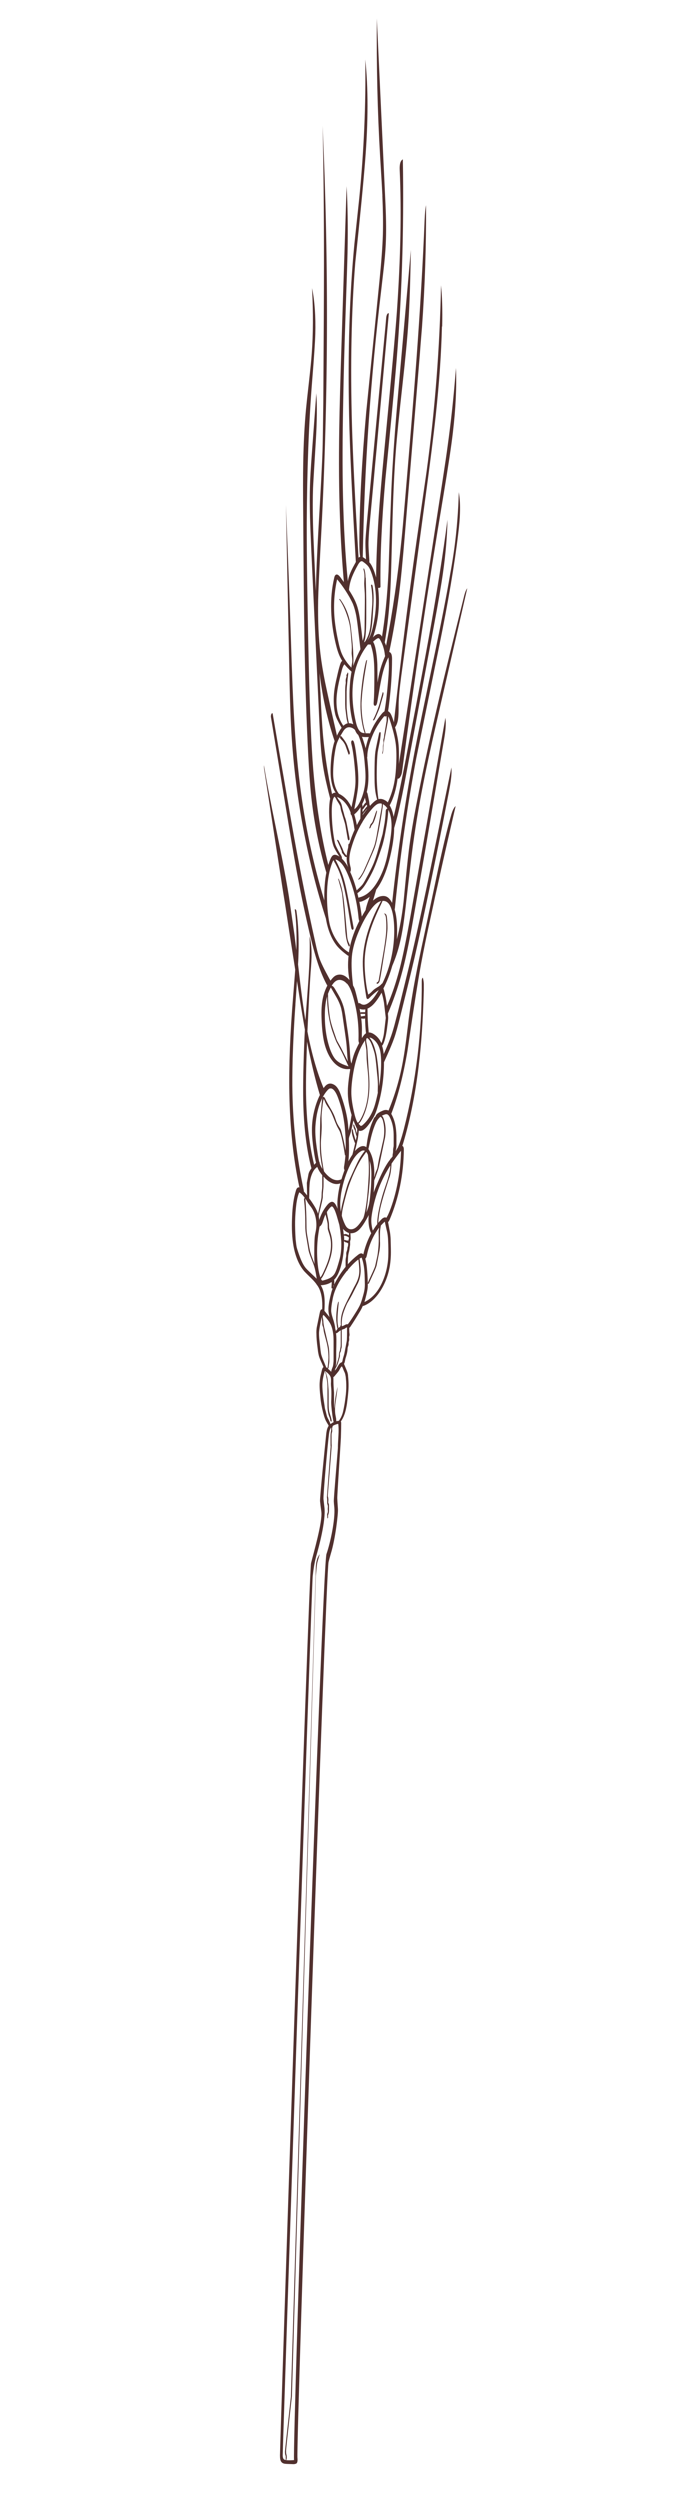 <svg xmlns="http://www.w3.org/2000/svg" id="Lager_1" data-name="Lager 1" viewBox="0 0 116.42 421.66"><defs><style>      .cls-1 {        fill: #51302e;        stroke-width: 0px;      }    </style></defs><path class="cls-1" d="M64.51,33.01c.11,2.46.14,4.64.09,6.54-.06,2.01-.26,4.67-.59,7.98-.49,4.88-1.23,12.2-2.22,21.96-.75,8.39-1.14,15.74-1.16,22.04,0,.83.02,1.47.07,1.93.02.16.04.31.07.45.12-.03.27,0,.44.07.27-15.04,1.32-30.17,3.15-45.37.26-2.2.41-3.58.47-4.14.16-1.56.26-2.94.29-4.15.06-1.73.02-4.07-.13-6.99l-1.41-30.22c-.07,7.98.11,15.78.56,23.38.21,3.33.33,5.5.38,6.53M74.61,55.07c.06-2.84-.01-5.16-.2-6.95-.21,10.58-1.02,21.09-2.45,31.51l-1.01,7c-1.71,11.61-3.21,23.34-4.49,35.21-.05-.15-.09-.31-.15-.48-.16-.48-.3-.82-.42-1.01-.13-.19-.27-.32-.41-.39.08-.5.14-.98.19-1.43.31-2.44.47-4.89.48-7.36,0-.31-.03-.56-.08-.75-.09-.26-.22-.41-.4-.45.66-3.12,1.21-6.34,1.65-9.68.3-2.3.64-5.79,1.02-10.47l2.48-29.81c.07-.96.19-2.56.38-4.8.5-6.98.73-13.85.68-20.6-.11.51-.19,1.36-.24,2.55-.28,6.96-.74,14.82-1.38,23.56-.36,4.89-.99,12.73-1.91,23.52-.29,3.46-.49,5.73-.61,6.82-.62,6.12-1.48,12.07-2.6,17.85-.02-.07-.04-.14-.07-.21-.03-.09-.08-.21-.15-.36.46-2.63.78-5.66.96-9.09.08-1.48.17-4.71.3-9.68.14-5.6.34-10.1.61-13.53.17-2.24.53-5.86,1.09-10.87.52-4.68.87-8.31,1.03-10.88.19-2.84.33-6.89.41-12.14-.07.85-.52,5.9-1.34,15.14l-.41,4.59c-.45,5.04-.76,8.68-.93,10.93-.31,4.05-.53,7.69-.65,10.93-.11,2.81-.26,7.03-.44,12.67-.21,4.18-.58,7.84-1.1,10.97-.1-.17-.18-.28-.27-.33-.24-.19-.54-.14-.92.14-.12.1-.24.21-.35.33.07-.17.14-.36.2-.57.59-1.94.86-3.93.82-5.97-.02-.64-.06-1.25-.14-1.84.04.01.08.02.12.03.13,0,.23-.05.29-.17-.07-5.04.2-11.09.82-18.13.81-8.04,1.38-14.07,1.73-18.09,1.03-11.74,1.44-23.71,1.22-35.9-.4.19-.58.8-.53,1.82.31,6.9.15,14.83-.47,23.79-.23,3.28-.95,11.19-2.15,23.73-.42,4.36-.73,7.99-.93,10.91-.25,3.71-.4,7.13-.43,10.28-.14-.52-.3-1.02-.5-1.49-.16-.37-.32-.67-.48-.89-.05-.06-.1-.12-.16-.18,0-.21,0-.38-.01-.51-.07-1.01-.12-1.77-.13-2.29-.02-.71.04-1.88.18-3.49l.72-7.8c.15-1.69.3-3.4.47-5.1l2.06-22.82c-.12-.03-.23.04-.31.21-.07.15-.12.34-.14.56-.04.53-.18,2.04-.42,4.51l-2.9,30.66c-.11,1.28-.17,2.08-.18,2.42-.02.51,0,1.41.07,2.69,0,.15.02.29.02.44-.06-.04-.13-.09-.2-.14-.36-.27-.64-.36-.84-.27-.07.03-.14.08-.21.15-.59-9.71-.96-17.14-1.11-22.31-.29-10.22-.1-19.39.56-27.52.81-7.61,1.36-13.32,1.66-17.13.53-6.64.53-12.33.02-17.08.11,7.64-.23,15.43-1.01,23.35-.18,1.71-.45,4.28-.82,7.72-.83,8.56-1.13,18.22-.9,28.98.13,5.76.51,14,1.14,24.71l-.51.94c-.33.64-.57,1.21-.71,1.7-.05.21-.1.41-.13.62-.43-4.42-.7-9.24-.82-14.44-.1-4.42-.09-9.74.04-15.95.08-4.62.21-9.26.37-13.92.21-6.01.33-9.73.36-11.16.08-4.21.03-7.94-.16-11.18l-.83,25.77c-.22,6.7-.36,11.73-.41,15.09-.09,5.59-.05,10.61.12,15.06.12,3.56.34,7.18.66,10.86-.19-.27-.38-.53-.57-.79-.17-.22-.31-.36-.41-.42-.2-.11-.36-.09-.49.08-.06.07-.12.21-.16.41-.41,1.73-.58,3.59-.51,5.59.06,1.82.32,3.67.77,5.56.21.9.45,1.63.72,2.19.11.23.23.45.37.66-.05.04-.1.1-.15.17-.07.09-.14.26-.22.5-.18.58-.35,1.27-.52,2.05-.24.99-.39,1.81-.46,2.45-.13,1.12-.11,2.21.05,3.25l.11.55c.08.34.22.71.42,1.1.15.31.37.72.66,1.22v.02c-.33.43-.62.94-.87,1.52.03-.08.06-.15.09-.23l-.98-4.3c-.48-2.17-.82-3.73-1.02-4.7-.35-1.75-.61-3.34-.78-4.77-.32-2.62-.45-5.64-.39-9.07.03-1.55.17-4.59.41-9.12,1.31-23.52,1.43-47.15.34-70.89.16,6.86.23,14.64.23,23.35,0,4.59-.04,12.37-.11,23.33-.06,4.45-.1,7.12-.13,8-.06,2.07-.29,6.52-.69,13.36-.23,4.06-.38,7.54-.44,10.44-.1-2.09-.18-3.93-.25-5.52-.12-2.63-.2-4.6-.23-5.91-.05-2.2-.05-4.17.01-5.93.01-.38.17-3.05.47-8.01.2-3.22.23-5.88.08-7.99l-.75,10.14c-.18,2.43-.29,4.25-.32,5.45-.05,1.59-.04,3.4.01,5.42.03,1.06.1,2.87.21,5.42l1.37,29.12c.09,1.72.15,2.95.21,3.67.1,1.37.23,2.59.4,3.64.16,1.01.38,2.14.68,3.38.11.5.29,1.21.53,2.14-.03.13-.06.28-.08.45-.19,1.51-.11,3.4.22,5.69.11.77.25,1.38.41,1.84.15.4.46.95.92,1.65.03.05.06.09.09.14-.1-.07-.21-.13-.31-.18-.31-.15-.56-.16-.76-.04-.17.1-.33.34-.48.71-.12.29-.22.6-.32.92-1.19-4.68-2.04-10.05-2.55-16.12-.32-3.95-.57-9.79-.75-17.51-.24-10.45-.35-18.46-.34-24.03.04-8.88.34-16.87.91-23.99.33-4.06.5-6.69.53-7.89.08-2.97-.1-5.56-.55-7.76.21,4.13.19,7.8-.05,11.01-.08,1.16-.24,2.73-.46,4.71-.26,2.29-.43,3.86-.51,4.71-.25,2.69-.41,5.71-.47,9.06-.04,2.09-.04,5.11,0,9.09.06,8.92.12,15.61.2,20.07.12,7.43.34,14.12.64,20.05.15,2.76.3,4.93.46,6.51.46,4.59,1.33,9.05,2.6,13.38v.02c-.25,1.27-.36,2.73-.34,4.36,0,.11,0,.21,0,.32-1.77-5.84-3.08-11.88-3.92-18.1-.52-3.73-.91-7.97-1.18-12.72-.17-2.77-.34-7.05-.52-12.85-.2-6.15-.49-13.83-.86-23.05l.62,30.09c.08,3.21.16,5.63.25,7.25.3,5.76.97,11.46,2.03,17.1.97,5.25,2.25,10.36,3.84,15.31.06.33.12.65.19.95.36,1.51.93,2.74,1.68,3.68.41.5,1.01,1.03,1.77,1.59.07.05.13.08.19.09-.07.67-.1,1.34-.08,2,.03.73.1,1.42.24,2.08-.27-.31-.55-.55-.83-.7-.25-.14-.5-.21-.77-.22-.29,0-.55.06-.79.2-.23.13-.48.38-.76.75-.02.03-.04.05-.06.08-.07-.12-.14-.25-.21-.38-.83-1.51-1.38-2.63-1.64-3.36-.21-.6-.44-1.46-.68-2.59-1.51-6.75-2.88-13.67-4.12-20.76-.03-.16-.17-.95-.41-2.36l-.77-4.47c-.66-3.73-1.3-7.46-1.93-11.18-.12-.03-.2.05-.25.23-.05.17-.06.34-.02.51l2.93,17.8c.77,4.61,1.32,7.74,1.64,9.39.56,3.01,1.23,6.13,1.98,9.36.56,2.34,1.09,4.21,1.59,5.59.41,1.14.86,2.15,1.35,3.05.06-.11.12-.22.19-.33-.52.89-.87,1.9-1.04,3.03-.12.78-.16,1.79-.11,3.01.06,1.57.21,2.85.43,3.83.32,1.38.83,2.48,1.52,3.29.38.45.81.78,1.27,1,.49.23.98.31,1.47.24.02,0,.04-.01.06-.02.03.04.06.07.08.09-.08.47-.16.99-.23,1.53-.11.9-.17,1.59-.17,2.05-.03,1.3.19,2.68.64,4.12-.02.06-.03.14-.05.24-.07.49-.18,1.08-.33,1.78-.05.22-.1.42-.15.6-.02-.36-.04-.69-.07-.99-.13-1.42-.52-3.04-1.16-4.86-.15-.44-.29-.77-.4-.98-.25-.47-.54-.79-.86-.94-.4-.22-.77-.22-1.12-.01-.18.11-.38.31-.59.61,0-.01-.01-.03-.02-.05-1.09-2.62-2-5.79-2.71-9.51,0,.03,0,.05,0,.08.22-4.75.4-8.1.54-10.05.12-1.41.17-2.43.16-3.09,0-1.14-.11-2.14-.34-2.99.08,2.06,0,4.59-.21,7.61-.11,1.51-.27,3.7-.49,6.56-.06-.38-.12-.77-.18-1.16-.26-1.67-.55-3.88-.87-6.63-.07-.58-.13-1.13-.19-1.64.03-.56.06-.96.06-1.19.11-2.99,0-5.6-.34-7.84-.02-.1-.06-.18-.13-.23-.08-.07-.12-.06-.14.03.26,1.99.35,4.27.26,6.84-.15-1.22-.25-2.1-.32-2.63l-.92-6.36c-.4-2.55-1.09-6.24-2.09-11.09-1.03-4.97-1.74-8.67-2.13-11.11-.02.17,0,.4.03.68l2.45,15.85c.33,2.11.52,3.32.56,3.64.34,2.09.73,4.59,1.17,7.5l1.06,6.8v.02c-.09,1.18-.2,2.65-.34,4.39-.52,6.3-.74,11.79-.65,16.46.11,5.82.68,11.11,1.7,15.87-.08-.03-.16-.03-.23,0-.17.06-.3.27-.39.63-.35,1.16-.56,2.63-.62,4.4-.09,1.88,0,3.49.24,4.85.32,1.75.9,3.15,1.76,4.19.12.15.57.6,1.34,1.35.32.32.59.63.8.93,0,.01,0,.03,0,.05l.05.02c.13.18.24.35.33.52.45.91.64,2.11.56,3.61-.04,0-.08,0-.12.02-.13.05-.23.26-.3.62l-.5,2.44c-.05.34-.07.7-.05,1.08,0,.66.07,1.44.19,2.33l.08.65c.05.28.09.5.13.66.07.27.2.61.39,1.02.19.42.33.73.4.92-.03.03-.06.06-.09.09-.07.08-.13.23-.18.44-.16.64-.26,1.07-.29,1.3-.04.25-.07.55-.09.89-.02.4,0,.91.05,1.53l.14,1.4c.12.89.31,1.77.57,2.65.1.31.19.55.27.72.05.09.13.24.25.45.12.18.2.32.24.44-.06.1-.12.2-.16.3-.13.28-.22.72-.27,1.31-.13,1.28-1.07,10.47-1.02,11.11.04.4.11.99.22,1.77.21,1.78-1.35,7.06-1.74,8.69-.37,1.81-5.24,148.59-5.24,150.5,0,.49.06.83.19,1.02.1.16.25.27.44.33.13.04.31.06.54.07l1.13.04c.18,0,.43-.08.48-.12.16-.13.22-.44.17-.92-.25-2.08,4.76-149.11,5.25-151.13.06-.25.19-.73.39-1.43.77-2.51,1.25-6.76,1.19-7.51-.07-.94-.1-1.55-.11-1.82-.02-.56.57-9.2.61-10.23.04-1.11.05-1.92.05-2.41,0-.14-.02-.25-.06-.33.04-.04.09-.1.14-.18.22-.35.4-.75.55-1.21.13-.42.25-.96.35-1.61l.12-.98c.03-.23.06-.57.1-1.01.07-.83.06-1.71-.04-2.63,0-.17-.03-.34-.07-.51-.04-.16-.12-.38-.24-.66l-.29-.68c-.03-.08-.06-.14-.09-.2.04-.09.08-.18.12-.29.06-.27.1-.48.13-.62.2-.6.31-1.06.34-1.39.02-.29.03-.47.06-.54.04-.1.07-.18.08-.23.03-.08.05-.16.05-.23,0-.16,0-.28,0-.36l.08-.26c.02-.08.03-.2.02-.35-.01-.17-.02-.28,0-.33l.06-.27c0-.08,0-.2-.03-.36-.02-.25-.03-.47-.02-.66,0-.07,0-.14,0-.2.09-.06.18-.16.26-.3.44-.65.92-1.42,1.44-2.29.22-.35.38-.65.49-.9.03-.06.06-.13.08-.2.05,0,.1-.01.16-.03.86-.32,1.64-.94,2.36-1.85.65-.84,1.18-1.83,1.58-2.98.17-.49.29-.95.38-1.37.15-.68.24-1.47.27-2.35.02-.57,0-1.37-.03-2.41,0-.37-.03-.74-.07-1.1-.03-.27-.08-.54-.14-.81l-.23-1.25c.09-.08.18-.22.27-.42,1.55-3.68,2.34-7.6,2.39-11.76,0-.21-.02-.36-.06-.45-.04-.11-.11-.19-.2-.24.07-.17.13-.36.19-.57,1.13-3.81,1.97-8.01,2.54-12.62.48-3.86.78-8.2.9-13.02,0-.48,0-.85,0-1.1-.02-.4-.08-.75-.17-1.05-.12.07-.17.26-.18.57.06,8.56-.96,16.91-3.04,25.06-.34,1.31-.67,2.29-.97,2.97-.02.05-.04.09-.06.12-.09.13-.19.3-.3.5,0,0,0,.01-.01.02,0-.05,0-.08,0-.09l.07-.32c.02-.11.04-.28.04-.5,0-1.03,0-1.6,0-1.71-.02-.64-.08-1.21-.17-1.68-.12-.68-.35-1.34-.7-1.97,1.1-2.85,2.01-6.38,2.73-10.6.76-5.25,1.36-9.17,1.79-11.77.31-1.91.71-4.04,1.19-6.41.28-1.38.74-3.5,1.37-6.37.22-1.06.44-2.08.67-3.06.86-3.93,1.9-8.49,3.11-13.7-.26.21-.5.67-.71,1.36-.74,2.56-1.61,6.2-2.59,10.9-1.24,5.85-1.91,9.02-2.01,9.5-.63,2.89-1.11,5.23-1.45,7.02-.49,2.57-.87,4.93-1.15,7.08,0,.05-.14,1.16-.41,3.34-.17,1.33-.33,2.44-.49,3.33-.51,3.04-1.33,5.94-2.46,8.69-.02.05-.04.09-.06.14-.18-.1-.39-.13-.63-.09-.17.03-.42.13-.74.29-.23.12-.4.23-.5.32-.18.15-.29.33-.35.53-.1.02-.2.15-.3.38-.19.44-.37.87-.51,1.3-.22.68-.4,1.44-.54,2.26l-.17,1.19s-.05-.04-.08-.06c-.46-.28-1.01-.12-1.64.49-.08.07-.15.15-.22.23.13-.45.24-.9.34-1.34.11-.45.18-.8.21-1.05.04-.25.08-.6.12-1.07.18.08.4.06.65-.05.32-.16.69-.51,1.09-1.06.44-.6.77-1.12.97-1.57.17-.37.33-.84.49-1.4.71-2.4,1.05-4.88,1.05-7.45l.51-1.13c.52-1.16.92-2.12,1.18-2.86.3-.82.67-2.17,1.13-4.04l.87-3.52c.6-2.42,1.1-4.5,1.5-6.23.36-1.56.78-3.44,1.25-5.66,1.75-8.2,3.25-15.6,4.52-22.2.18-.97.3-1.65.34-2.03.1-.76.12-1.45.08-2.06l-4.16,20.1c-1.16,5.52-2.23,10.31-3.21,14.35-.14.57-.69,2.82-1.65,6.73-.3,1.16-.5,1.93-.6,2.3-.24.86-.47,1.62-.72,2.26-.23.65-.57,1.46-1,2.41-.03.07-.06.13-.09.2-.03-.35-.08-.65-.14-.92-.04-.17-.09-.34-.14-.5.01,0,.02-.02.04-.03.05-.04.1-.12.16-.24.27-.58.47-1.43.63-2.53l.16-1.25c.03-.3.05-.52.05-.66,0-.13-.01-.33-.04-.59v-.15c.87-2.03,1.61-4.14,2.22-6.33.68-2.39,1.37-5.64,2.08-9.76,1.02-5.81,1.96-11.22,2.81-16.24l2.34-13.76c.14-.8.22-1.43.26-1.88.06-.7.06-1.33-.02-1.88-1.02,5.74-2.11,11.95-3.27,18.62-.5,2.79-1.38,7.71-2.61,14.75-.7,3.92-1.3,6.87-1.81,8.85-.62,2.4-1.34,4.53-2.16,6.37,0,.05.01.1.01.15-.03-.25-.05-.46-.08-.62-.02-.23-.07-.54-.15-.93-.07-.37-.17-.79-.29-1.26-.03-.11-.07-.2-.1-.27.62-1.18,1.11-2.46,1.5-3.83.54-1.26.97-2.55,1.28-3.87.21-.86.4-1.85.57-2.95.1-.66.23-1.66.39-2.99.34-3.02.6-5.29.78-6.8.3-2.59.61-4.85.91-6.78.47-3.05,1.09-6.42,1.86-10.1.51-2.46,1.26-5.79,2.23-10,2.39-10.41,3.94-17.14,4.63-20.19-.21.26-.4.75-.57,1.48-1.88,7.53-3.26,13.19-4.14,16.97-1.48,6.3-2.71,12.01-3.7,17.12-.69,3.47-1.17,6.38-1.46,8.73-.23,1.9-.52,4.77-.88,8.61-.28,2.4-.66,4.5-1.13,6.31.05-.75.06-1.51.03-2.27-.04-1.14-.19-2.12-.45-2.93.03.06.04.12.06.18.03-.19.05-.4.07-.63.86-8.5,2.05-16.81,3.57-24.91l3.85-18.82c1.54-7.53,2.61-13.86,3.22-18.98.18-1.46.28-2.63.3-3.54.05-1.31-.02-2.49-.2-3.53-.08,3.15-.33,6.28-.74,9.39-.22,1.58-.45,3.02-.69,4.29-.63,3.74-1.59,8.63-2.86,14.65-1.57,7.51-2.58,12.38-3.01,14.61-1.67,8.69-2.99,17.47-3.95,26.34-.06-.11-.11-.2-.17-.3-.22-.34-.44-.57-.67-.7-.25-.15-.55-.2-.9-.15-.49.06-.98.32-1.48.76l.55-1.87c.29-.37.56-.79.8-1.24.69-1.27,1.26-2.95,1.71-5.05.33-1.55.5-2.91.51-4.08.29-1.01.51-1.83.66-2.46.45-1.87.95-4.29,1.49-7.27l4.55-24.36c.73-3.89,1.24-6.86,1.53-8.91.47-3.31.72-6.31.76-9l-.33,2.47c-.72,5.13-1.64,10.85-2.78,17.18-.71,3.93-1.79,9.62-3.23,17.06l-.71,3.74c-.69,3.55-1.25,6.28-1.69,8.19-.12.49-.23.98-.35,1.48-.08-.49-.19-.91-.34-1.28-.1-.25-.21-.47-.33-.68.02-.02.03-.04.05-.06.63-1.18,1.06-2.66,1.3-4.43.15.04.3-.05.44-.27.17-.27.28-.59.32-.96,2.07-15.64,4.38-31.07,6.93-46.29.83-5.01,1.38-8.62,1.63-10.82.48-4.06.66-7.71.52-10.93-.35,4.61-.83,9.06-1.43,13.37-.12.93-.41,2.9-.87,5.9l-7.33,47.54c.02-.46.02-.94.02-1.44,0-.86-.03-1.59-.11-2.2-.07-.59-.21-1.25-.39-1.97-.04-.16-.1-.36-.16-.59.24-.32.41-.77.5-1.34.07-.45.11-1.22.1-2.3,0-.73.05-1.55.14-2.47.04-.43.14-1.24.29-2.44.96-7.01,2.28-16.77,3.97-29.28.88-6.45,1.5-11.4,1.87-14.83.59-5.5.93-10.48,1.04-14.94M61.67,97.44c-.01-.72-.1-1.25-.27-1.58-.07.01-.09.1-.05.27.07.25.12.51.14.8.02.33,0,.83-.04,1.5,0,.11.03.63.09,1.56.02.33.02.83.02,1.51l-.05,4.71c-.02.56-.07,1.02-.17,1.37-.03.12-.08.29-.15.51-.13-1.16-.25-2.17-.37-3.04-.1-.73-.19-1.31-.28-1.74-.13-.63-.29-1.18-.49-1.65-.16-.4-.39-.86-.69-1.37-.15-.26-.31-.51-.47-.77.04-.71.21-1.46.52-2.24.23-.58.57-1.28,1.03-2.09.22-.37.42-.55.61-.53.08.01.17.06.28.15.35.25.62.49.8.72.16.21.32.51.47.91.53,1.38.81,2.93.84,4.66.02,1.56-.17,3.16-.57,4.8-.2.85-.44,1.48-.71,1.89-.06.09-.11.16-.15.23,0,0-.01.01-.02.02.14-.23.25-.47.35-.72.18-.47.31-1.04.39-1.69.07-.5.13-1.13.17-1.9l.06-.96c.07-1.06.09-1.87.07-2.41-.02-.52-.08-1.04-.17-1.55-.04-.12-.08-.19-.12-.2-.06-.02-.11.02-.14.11.19,1.07.26,2.14.21,3.2l-.2,2.5c-.08,1.05-.19,1.82-.33,2.29-.12.45-.31.89-.57,1.33-.09.17-.19.27-.29.3.14-.34.23-.77.27-1.3.06-.55.1-1.49.11-2.8v-2.9c-.02-1.31-.05-2.61-.09-3.9M57.31,101.03s-.07,0-.08.05c.54.72,1.03,1.76,1.46,3.12.11.36.2.68.26.96.1.41.19,1.06.26,1.94l.08.98c.05.5.07.87.07,1.11,0,.22-.01.54-.03.98,0,.09.03.35.08.78.03.31.04.56.02.77l-.11.63c-.02.1-.03.19-.03.27-.29-.31-.52-.58-.7-.81-.37-.49-.67-.98-.88-1.47-.24-.51-.46-1.3-.68-2.37-.3-1.39-.49-2.65-.59-3.76-.18-2.22-.03-4.38.44-6.49.76.89,1.46,1.91,2.11,3.05.26.48.45.85.56,1.11.22.55.4,1.2.55,1.95.08.44.18,1.13.29,2.06l.4,3.38c0,.09.02.16.03.23-.07.13-.14.26-.21.41-.43.85-.77,1.65-1.02,2.43.02-.37.04-.72.04-1.05,0-.37-.01-.75-.03-1.13-.02-.58-.09-1.45-.21-2.62l-.2-1.83c-.23-1.76-.82-3.29-1.76-4.58-.03-.04-.07-.07-.12-.09M63.29,109.1c-.1-.37-.21-.66-.34-.86.21-.2.42-.37.64-.51.14-.08.24-.11.31-.08.06.02.12.09.21.22.45.77.73,1.64.83,2.61.02.08.03.15.03.2-.63,1.41-1.05,2.89-1.27,4.46-.02-1.82-.03-2.84-.03-3.07-.05-1.15-.18-2.15-.38-2.98M65.55,110.91c.07.6.09,1.28.06,2.03-.02.45-.06,1.13-.14,2.03-.18,2.15-.38,3.82-.6,5.01-.15.09-.31.23-.48.44-.81.97-1.47,2.07-1.97,3.29-.03,0-.06-.01-.09-.02-.06,0-.28-.01-.66-.01,0-.1-.03-.21-.08-.35-.14-.44-.27-1-.37-1.67-.16-1.02-.23-1.98-.23-2.89,0-.34.04-.86.1-1.56.05-.62.14-1.38.26-2.26.11-.81.31-2.02.59-3.63-.09-.01-.16.09-.21.29-.12.49-.21.94-.28,1.34-.2,1.08-.38,2.35-.51,3.79-.07.76-.11,1.4-.11,1.91-.03,1.41.12,2.77.43,4.09.09.37.18.68.28.92-.23-.01-.42-.05-.57-.13-.41-.23-.72-.82-.93-1.77-.39-1.66-.58-3.3-.57-4.9.02-1.74.27-3.34.77-4.79.45-1.28,1.07-2.4,1.84-3.36h.45c.28.77.47,1.68.55,2.72.06.67.09,1.63.08,2.87,0,1.75-.03,3.13-.11,4.14-.03.29,0,.48.1.55.05.05.12.07.2.05.06-.03.12-.08.16-.15.05-.07.1-.23.15-.48l.25-1.49c.24-1.42.44-2.46.6-3.12.27-1.13.61-2.1,1.01-2.89M58.02,112.19c.04-.05.07-.1.09-.14.34.42.74.84,1.21,1.25-.04.16-.07.32-.09.48-.08.5-.14.96-.17,1.37-.22,2.55-.04,4.89.54,7.02-.06-.03-.12-.05-.17-.08-.2-.08-.39-.11-.58-.1v-.06s-.15-.74-.15-.74c-.03-.14-.06-.35-.09-.63l-.11-.99c-.02-.2-.02-.5-.02-.89v-2.06c.02-.47.04-.75.05-.84l.1-1.01c0-.11.02-.27.05-.47l.06-.5c.03-.15.02-.25-.02-.31-.03-.04-.06-.06-.08-.05,0,0-.03.06-.05.17-.02.06-.06.13-.13.2-.02.06-.01.16.01.3,0,.01-.04.14-.11.38-.04.14-.05.37-.02.68l-.06.46c-.02.16-.03.4-.04.72v2.45c.01.32.02.56.03.72l.22,1.74.12.5c.02.1.03.18.06.24-.09.02-.19.05-.28.09-.15.08-.31.19-.46.33-.55-.81-.91-1.74-1.06-2.79-.12-.79-.13-1.66-.02-2.62.08-.73.24-1.59.48-2.59l.33-1.31c.11-.44.23-.75.36-.94M54.06,116.72c-.05-1.09-.1-2.15-.15-3.17.53,4.24,1.39,8.05,2.55,11.45-.08.23-.15.46-.21.71-.23.92-.38,2.04-.45,3.36-.06,1.13-.02,2.07.13,2.81.14.75.37,1.36.7,1.83-.12-.01-.23,0-.31.03-.11.04-.2.1-.29.2-.7-3.23-1.22-6.53-1.53-9.92-.17-1.9-.31-4.33-.43-7.3M59.89,123.12c.11.27.22.48.34.63.06.08.12.14.2.2.16.33.3.74.44,1.22.18.55.3,1.03.39,1.43.12.55.22,1.41.31,2.57.07.72.1,1.32.1,1.81,0,1.49-.3,2.88-.89,4.16-.31.68-.65,1.13-1,1.34l.26-1.36c.19-1.01.31-1.77.36-2.26.08-.85.08-1.82,0-2.89-.04-.62-.15-1.58-.32-2.89-.1-.79-.21-1.4-.34-1.84-.07-.24-.16-.36-.27-.36-.12,0-.19.1-.22.29,0,.1.01.24.06.42.25,1.05.45,2.6.61,4.63.04.64.06,1.12.06,1.45,0,.73-.1,1.58-.28,2.54-.08.46-.22,1.11-.4,1.94l-.19-.39c-.2-.32-.36-.56-.48-.72-.42-.51-.9-.9-1.44-1.15-.54-.7-.86-1.67-.96-2.91-.05-.76,0-1.84.15-3.22.14-1.05.28-1.82.43-2.29.17-.52.5-1.17.99-1.95.19-.33.37-.55.53-.66.25-.19.53-.24.85-.16.26.06.5.2.72.42M61.09,124.26s.04.01.06.02c.24.05.59.06,1.05.03h.02c-.21.59-.38,1.21-.52,1.85,0,.02,0,.04-.01.06-.08-.34-.18-.69-.3-1.05-.1-.33-.2-.63-.31-.9M61.93,127.77c.03-.05.05-.14.05-.27,0-.47.09-1.03.26-1.67.53-1.9,1.36-3.53,2.49-4.9.05-.06.1-.11.14-.15.04.04.1.06.16.06.08,0,.14-.03.2-.09-.02.1-.02.24,0,.42,0,.19,0,.33,0,.42l-.4,2.38c-.03.25-.04.38-.04.39-.02.08-.05.2-.09.36-.02.1-.01.26.01.48,0,.07-.02.18-.05.32-.03.14-.04.25-.05.32,0,.07,0,.2,0,.39,0,.17,0,.3-.03.39,0,.06-.03.16-.07.29-.03.12-.02.21.02.27.03,0,.03-.02.03-.06.06-.21.1-.45.12-.72,0-.3.01-.53.03-.68l.03-.31.68-3.63c.04-.2.07-.44.08-.71,0-.08,0-.16,0-.23.08.11.15.27.22.47.57,1.68.93,3.12,1.07,4.31.1.91.12,1.99.06,3.23-.04,1.04-.12,1.92-.24,2.62-.2,1.3-.57,2.54-1.11,3.72-.03.05-.05.1-.07.15-.19-.2-.41-.35-.65-.45-.31-.14-.62-.18-.93-.1-.22-1.56-.31-3.15-.28-4.75,0-.4.02-1,.05-1.81.03-.58.07-1.02.1-1.31.03-.21.13-.75.31-1.61.13-.65.19-1.19.2-1.61,0-.08-.01-.14-.03-.17-.04-.07-.1-.06-.18.02-.02.02-.04.1-.08.23l-.4,1.9c-.11.51-.18.89-.21,1.13-.04.29-.07.63-.09,1.01-.04,1.08-.06,2.31-.04,3.67,0,.77.05,1.39.11,1.85.05.37.12.77.23,1.19.03.13.06.24.09.35-.01,0-.02.01-.04.02-.25.12-.56.38-.94.77-.08.09-.16.18-.24.27v-.03c0-.06-.02-.12-.05-.18,0-.01-.01-.02-.02-.03,0,0,0-.02,0-.03l-.05-.48-.24-1.16c-.02-.14-.06-.25-.1-.33-.02-.04-.05-.07-.07-.09.08-.32.13-.64.18-.96.1-.71.13-1.53.09-2.44-.02-.56-.09-1.36-.2-2.41v-.02M56.35,134.43s.07-.05.1-.06c0,.02.02.03.02.05.02.02.06.07.14.15.05.07.11.19.18.35.05.09.16.27.34.55.15.23.24.42.29.58l.08.47c.03.17.08.34.14.51l.55,1.83c.06.23.11.46.14.69l.32,1.86c.04.23.1.34.2.33.07-.01.11-.07.13-.18,0-.08,0-.17-.02-.27l-.43-2.22c-.08-.43-.17-.78-.26-1.05-.08-.22-.13-.35-.14-.38l-.1-.41c-.11-.36-.19-.64-.24-.83-.07-.33-.12-.56-.16-.69-.08-.23-.17-.42-.29-.57l-.29-.39c-.08-.14-.14-.24-.17-.3,0-.01-.01-.02-.02-.03.71.26,1.32.8,1.83,1.63.17.28.32.61.46.98-.01.26.05.41.17.48.2.63.35,1.35.46,2.18.02.1.03.18.05.26-.34.75-.64,1.54-.9,2.36h-.04l-.09.08s-.02.05-.02.11c-.01.15-.03.3-.04.45-.13.52-.21.98-.25,1.39-.27-.29-.45-.54-.54-.78l-.1-.27c-.04-.12-.13-.33-.28-.63l-.35-.71c-.07-.13-.12-.21-.15-.24-.08-.06-.16-.07-.22-.03l.47,1.05c.08.17.12.29.14.34.04.13.06.2.07.21l.1.18c.02.07.04.18.06.32.01.07.06.14.13.21.03.04.08.1.15.17.02.02.06.08.13.18.05.08.1.14.15.16.06.04.12.06.19.05.02,0,.04-.02.06-.03-.01.2-.02.38,0,.54.02.43.1.84.24,1.2-.33-.6-.68-1.08-1.06-1.44.04-.11,0-.27-.1-.48l-.52-.9c-.24-.45-.4-.78-.47-.99-.07-.2-.13-.47-.19-.81-.25-1.39-.39-2.85-.42-4.36-.03-1,.04-1.82.21-2.45.06-.2.13-.33.2-.39M61.77,135.3s-.05.06-.08.09c-.13.12-.21.22-.26.3-.07.09-.16.23-.28.41v-.22c0-.11-.02-.18-.05-.23.13-.25.26-.53.37-.83.04-.1.07-.19.09-.29.07.27.13.52.19.77M64.58,135.99c.02-.15.03-.27.01-.36.12.06.23.14.35.24.17.14.31.31.44.51-.04-.01-.07,0-.12.03-.06.03-.09.08-.12.14-.04.08-.06.21-.06.39-.03.56-.09,1.19-.19,1.88-.07.38-.18,1-.34,1.87l-.92,3.25c-.2.64-.37,1.12-.49,1.43-.27.71-.77,1.71-1.48,3-.19.36-.37.66-.55.89-.12.14-.3.33-.56.57-.15.13-.27.25-.37.35-.29-1.09-.64-2.1-1.04-3-.04-.09-.08-.17-.11-.26.03.05.06.09.09.14.08-.18.1-.41.05-.69-.08-.32-.13-.56-.16-.72-.14-.69-.05-1.57.27-2.64.45-1.55,1.05-2.97,1.81-4.25.03-.02.05-.05.07-.09,0-.01.01-.03.01-.06.51-.83,1.08-1.6,1.72-2.31.4-.44.74-.7,1.02-.76.16-.04.33-.04.49.01.04.16.03.37,0,.63l-.88,4.97c-.13.65-.24,1.12-.33,1.4-.07.23-.24.66-.5,1.3l-.91,2.1c-.26.58-.43.96-.52,1.14-.25.46-.53.88-.84,1.25.1.06.23-.01.38-.21.24-.33.48-.74.72-1.22.13-.27.33-.72.6-1.33l.69-1.58c.25-.58.42-1,.5-1.27.13-.41.23-.84.32-1.3.35-1.63.67-3.44.96-5.45M65.51,136.83c0-.1,0-.18,0-.24.06.11.12.23.17.36.28.73.41,1.6.38,2.62-.02.69-.13,1.6-.32,2.73-.25,1.44-.48,2.51-.69,3.21-.25.89-.59,1.76-1.02,2.59-.96,1.86-2.08,2.94-3.36,3.25-.08.02-.14.05-.19.08-.06-.26-.12-.52-.18-.78.39-.26.77-.64,1.13-1.13.29-.4.61-.95.98-1.63.29-.53.51-.98.67-1.34.28-.62.67-1.69,1.18-3.19.19-.54.34-1.03.44-1.46.1-.39.2-.85.3-1.39l.22-1.22c.14-.82.23-1.64.29-2.44M61.88,135.73c.03.09.05.17.07.24v.02c-.08.07-.21.23-.41.48l-.37.51v-.45c.06-.02.14-.08.21-.2.19-.28.33-.46.42-.54l.08-.06M61.18,137.39s.04-.04.06-.06l.12-.23c.11-.11.19-.2.24-.27.07-.09.12-.16.16-.21.07-.08.13-.14.19-.17-.27.34-.52.69-.77,1.04v-.11M60.79,138.11c-.2.35-.4.7-.58,1.06-.11-.61-.25-1.21-.44-1.81.4-.32.76-.72,1.07-1.22l-.04,1.97M56.49,145.5c.07.14.18.35.33.63.58,1.11,1.08,2.7,1.48,4.78.21,1.06.4,2.15.57,3.28.17,1.13.3,1.87.37,2.21.03.16.07.27.1.32.09.12.17.14.24.06.08-.05.1-.19.06-.42l-.46-2.53c-.29-1.56-.5-2.67-.63-3.31-.24-1.18-.48-2.1-.71-2.76-.27-.79-.69-1.71-1.25-2.78.09,0,.19.03.3.09.62.3,1.2,1.05,1.72,2.26,1.02,2.35,1.65,4.86,1.89,7.53.02.18.05.33.1.45,0,.02.02.03.02.03-.77,1.53-1.31,3.03-1.61,4.49-.06.27-.11.54-.14.81-.02-.01-.05-.03-.07-.04-.73-.44-1.37-1.06-1.92-1.87-.55-.8-.96-1.7-1.22-2.7-.11-.44-.21-1.02-.3-1.73-.16-1.33-.22-2.69-.17-4.08.08-1.86.37-3.44.88-4.74.06-.18.14-.31.22-.39.05.13.11.27.18.42M61.81,153.3c-.09.15-.19.31-.29.47-.17.28-.33.55-.48.83-.11-.87-.25-1.7-.41-2.5.1.01.23,0,.38-.05.47-.17.92-.43,1.36-.79-.09.25-.17.49-.26.74-.2.57-.34,1.06-.43,1.49.05-.07.09-.13.13-.2M61.21,162.17c-.01.96.05,1.98.17,3.04.09.82.23,1.81.42,2.95.03.17.07.28.13.31.1.08.24.03.4-.15.51-.53,1.03-.97,1.57-1.33-.1.18-.21.36-.32.53-.4.64-.8,1.14-1.2,1.48-.52.45-.99.58-1.4.37-.11-.07-.19-.12-.25-.14-.1-.05-.18-.06-.25-.01h-.01c-.09-.39-.19-.82-.31-1.29-.14-.58-.27-1-.36-1.25-.06-.14-.14-.3-.24-.48,0-.06,0-.13-.02-.21-.25-2.16-.29-3.89-.11-5.19.2-1.33.66-2.77,1.37-4.31.57-1.25,1.19-2.32,1.88-3.23.45-.58.87-.97,1.25-1.15.15-.07.3-.11.44-.14-.06.04-.12.11-.18.21-1.92,3.54-2.91,6.87-2.98,9.99M61.56,163.71c-.03-.56-.04-.99-.04-1.28,0-1.52.25-3.13.74-4.82.4-1.37.98-2.85,1.74-4.46.27-.57.45-.96.54-1.17-.02-.01-.03-.02-.05-.03.07,0,.15,0,.22,0,.28.02.52.12.72.31.21.19.4.49.56.92.27.69.43,1.63.5,2.81.1,2.06-.1,4.1-.61,6.11-.34,1.35-.79,2.6-1.36,3.75-.07.04-.14.11-.22.2-.13.15-.33.3-.59.45-.32.19-.52.33-.62.41-.05.04-.2.19-.46.45-.19.18-.36.31-.5.39-.27-1-.46-2.35-.57-4.04M62,170.12c.2-.08.39-.2.59-.35.41-.3.86-.83,1.35-1.59.15-.24.3-.48.44-.74.16.45.29,1.02.41,1.71l.3,2.54-.3,2.56c-.05.34-.11.65-.19.92-.08.3-.14.52-.2.66-.02.04-.03.07-.05.11-.08-.17-.17-.34-.27-.5-.28-.43-.62-.76-.99-1-.31-.21-.61-.3-.89-.3,0-.05,0-.11,0-.17-.13-1.29-.19-2.58-.19-3.86M62.34,175.01c.22,0,.45.12.7.33.51.42.87,1,1.06,1.74.11.39.17.96.2,1.7.03,1.44-.08,2.92-.34,4.46,0-1.38-.09-2.75-.26-4.11-.08-.58-.14-1.01-.2-1.29-.05-.22-.13-.54-.25-.96-.25-.82-.55-1.44-.91-1.86M63.26,177.93c.05.24.12.73.2,1.47l.16,1.65c.11.9.15,1.67.13,2.3-.02.5-.02.83,0,.96-.08.39-.17.79-.27,1.19-.16.65-.31,1.16-.46,1.54-.43,1.13-1.05,2.05-1.85,2.74-.13.1-.23.14-.31.12-.02-.01-.09-.07-.2-.18l-.17-.19c.19-.11.36-.33.52-.65.62-1.12,1.02-2.47,1.21-4.02.15-1.24.15-2.68-.02-4.35l-.17-2.83c-.02-.63-.07-1.15-.16-1.56-.05-.28-.08-.47-.09-.57,0-.14.01-.27.05-.38.05-.03.09-.06.13-.09.2.13.38.34.54.63.11.21.24.51.38.92.18.51.31.94.38,1.29M58.55,165.9c.36.42.68,1.1.97,2.06.71,2.32,1.03,4.73.97,7.22-.02.33.01.56.08.71,0,.02.02.03.02.05-.35.68-.61,1.24-.78,1.67-.19.49-.35,1.08-.51,1.78-.08-.2-.14-.44-.17-.72-.02-.13-.04-.42-.07-.87-.04-1.13-.21-2.7-.52-4.69l-.26-1.77c-.11-.62-.18-1.02-.22-1.19-.14-.56-.35-1.15-.65-1.77-.2-.39-.5-.92-.9-1.59-.18-.3-.34-.47-.49-.51-.02,0-.03-.01-.05-.02.26-.43.54-.72.82-.86.28-.14.58-.16.91-.05.31.1.58.29.82.57M57.6,170.28c.07.26.14.63.2,1.1l.42,2.9c.15,1.02.24,1.79.28,2.31,0,.08.04.52.09,1.33.02.43.06.8.1,1.11l-1.14-2.28c-.41-.73-.63-1.12-.66-1.18-.1-.21-.19-.45-.27-.71l-.34-.99c-.29-.85-.48-1.54-.58-2.07-.07-.34-.15-.99-.25-1.96-.07-.79-.1-1.32-.1-1.59,0-.23,0-.44-.01-.62.14-.38.3-.74.48-1.08.02.04.04.08.06.12.22.39.55.96.99,1.72.36.68.61,1.31.74,1.89M61.61,170.73h-.67s-.07.05-.14.05c0-.02,0-.04-.01-.06-.03-.17-.07-.36-.12-.57.06.03.11.05.18.07.26.07.52.08.79.03,0,.16-.02.32-.03.48M61.6,171.01c0,.11,0,.22,0,.33h-.03l-.62.09-.06.02c-.02-.15-.04-.31-.07-.47.04.02.08.03.14.03h.64M61.47,171.8c.06,0,.09-.01.11-.03,0,0,.01,0,.02-.02.01.88.06,1.72.15,2.53,0,0-.01.01-.02.02-.2.12-.42.38-.66.79-.02-.17-.02-.36-.02-.57,0-.4.02-.7.02-.9,0-.57-.04-1.18-.12-1.83h.01c.12.02.29.03.52.03M54.99,168.92c.06-.29.12-.57.2-.84,0,.5.02,1.02.06,1.56l.1.99c.16,1.23.4,2.33.73,3.31l.33.92c.14.39.27.71.39.96.05.1.27.51.67,1.25.08.13.26.49.55,1.09l.78,1.71c-.63-.22-.99-.36-1.1-.42-.48-.22-.87-.5-1.15-.84-.29-.35-.57-.88-.84-1.59-.62-1.75-.92-3.72-.9-5.89,0-.82.07-1.56.18-2.21M61.49,175.62c.04-.06.07-.11.1-.15,0,.18.03.38.06.6.04.23.1.58.17,1.04l.03,1.13c0,.36.04.8.09,1.32.03.29.07.73.13,1.31.24,2.57.05,4.71-.56,6.43-.23.64-.49,1.2-.78,1.67-.13.21-.25.35-.37.41-.17-.23-.34-.67-.51-1.31-.39-1.58-.59-2.9-.57-3.96,0-.45.04-1,.11-1.65.35-2.99,1.06-5.27,2.11-6.84M55.71,183.6c.15-.04.3,0,.47.13.28.22.55.65.8,1.29.51,1.33.87,2.71,1.07,4.15.08.47.14,1.06.19,1.77.09,1.11.11,2.15.07,3.11-.17-1.01-.38-1.99-.64-2.93-.07-.29-.14-.53-.23-.71-.21-.32-.36-.56-.45-.73-.09-.16-.19-.38-.29-.66-.1-.31-.18-.54-.24-.69-.15-.39-.4-.9-.78-1.52-.4-.69-.68-1.19-.81-1.5-.11-.21-.2-.31-.29-.3-.13.01-.21.16-.24.45l-.3,3.16-.06,2.9c-.04,1.43-.02,2.55.07,3.35.05.45.14,1.09.29,1.93.02.13.05.26.07.37-.14-.21-.26-.42-.34-.63-.04-.08-.08-.18-.12-.28,0-.03,0-.06,0-.09,0-.07-.03-.12-.07-.17-.09-.32-.17-.73-.25-1.22-.16-.98-.26-1.69-.31-2.13-.09-.8-.13-1.53-.12-2.17.01-.74.1-1.55.25-2.43.36-1.84.97-3.23,1.82-4.17.16-.18.3-.28.43-.3M54.42,186.42c.06-.44.13-.8.21-1.08.21.51.36.84.45.98.11.19.28.46.53.82.2.32.43.81.69,1.47.29.74.5,1.24.64,1.5.22.41.34.63.36.66.12.29.23.63.32,1.01.19.75.38,1.78.58,3.08l.08.02c-.04.57-.11,1.12-.19,1.64-.06.3-.07.53-.03.69.02.06.04.1.07.14-.03.09-.06.17-.09.26-.16.44-.3.87-.43,1.3-.02.01-.05.02-.08.03-.46.2-.96.17-1.5-.11-.42-.23-.84-.6-1.26-1.12-.04-.05-.07-.09-.1-.14-.06-.24-.11-.51-.16-.8-.11-.67-.2-1.28-.26-1.82-.08-.77-.11-1.48-.11-2.12,0-.29.03-.8.09-1.53.04-.65.06-1.16.05-1.54-.02-.62-.03-1.09-.03-1.4,0-.38.06-1.02.18-1.93M53.97,184.7c-.36.72-.65,1.5-.87,2.34-.32,1.2-.48,2.41-.47,3.64,0,.48.03,1.06.1,1.74.1,1,.24,1.96.41,2.87.06.31.12.59.18.84-.1.11-.21.22-.31.33-.78-3.16-1.23-6.81-1.35-10.96-.07-2.29-.02-5.55.15-9.8.65,3.37,1.37,6.37,2.16,8.99M59.77,189.78c-.05-.08-.09-.12-.14-.11-.03.06-.03.16,0,.29.02.12.04.21.06.27l.14.31c.06.13.1.28.14.44l.11.46c.03.1.06.17.09.21-.02.1-.04.21-.06.32-.02.11-.05.24-.08.39-.06-.17-.11-.3-.14-.37l-.08-.29c-.15-.46-.24-.82-.26-1.08-.02-.12-.05-.18-.09-.17-.03,0-.05.04-.07.11-.06.27-.03.64.11,1.1.15.52.29.92.42,1.19-.09.41-.21.91-.36,1.51-.04.14-.07.27-.1.39-.23.33-.46.71-.68,1.13.01-.12.02-.23.03-.33.09-.85.1-1.99.05-3.42,0-.04.01-.08.01-.12.02-.12.05-.26.11-.42.07-.18.12-.32.14-.41.06-.15.15-.5.27-1.04l.24-1.16c.13.34.27.68.42,1.02.07.17.14.31.22.42,0,.06-.01.13-.01.21,0,.24-.03.49-.06.75,0-.11,0-.18,0-.21,0-.07-.03-.15-.07-.25-.05-.12-.07-.21-.08-.26l-.02-.21c-.01-.06-.05-.14-.1-.23-.05-.1-.09-.17-.1-.22l-.06-.23M60.92,194.17c.15-.09.29-.13.42-.12.08,0,.15.02.22.06-.43.53-.8,1.1-1.13,1.72-.05.1-.26.52-.61,1.27l-.6,1.33c-.3.64-.5,1.13-.61,1.48-.05.14-.16.51-.33,1.11l-.38,1.45c-.19.73-.3,1.26-.34,1.58-.02.11-.03.22-.05.35-.11-.69-.13-1.4-.07-2.14.03-.31.07-.66.13-1.04.31-1.77.83-3.38,1.57-4.85.56-1.11,1.15-1.84,1.77-2.19M61.75,194.34s.03-.03.04-.05c.1.12.2.28.28.48.13.91.18,1.84.16,2.8,0,.3-.03.95-.09,1.96-.07,1-.13,1.76-.18,2.27l-.13,1.11c-.16,1.16-.33,2-.52,2.52-.01.03-.03.05-.04.08-.13.21-.26.41-.41.62-.36.51-.69.86-1.01,1.04-.21.12-.42.18-.64.17-.23,0-.43-.09-.6-.24-.17-.14-.32-.37-.46-.7-.2-.43-.36-.88-.48-1.34.02-.4.08-.83.18-1.31.06-.26.16-.71.32-1.34.29-1.12.53-1.98.74-2.56.06-.16.2-.54.44-1.14.58-1.4,1.16-2.54,1.75-3.44l.65-.92M64.45,188.24s-.03-.02-.05-.03c.15-.09.31-.16.48-.21.16-.07.31-.09.44-.05.17.06.33.24.47.55.25.51.43,1.08.53,1.71.07.4.1.88.1,1.43v1.17c0,.33,0,.55-.03.66l-.06.36c0,.06-.01.16-.01.28,0,.12,0,.21-.01.27-.02.11-.04.27-.08.48,0,.06.02.11.03.15-.1.14-.21.28-.32.42-.06,0-.09.03-.11.09,0,.02,0,.03,0,.05-.06.08-.12.16-.19.24-.61.83-1.3,2.16-2.05,3.98-.21.47-.39.92-.54,1.36.03-.42.06-.9.08-1.45,0-.21.01-.42.02-.62.08-.19.16-.41.26-.67l.38-1.1c.11-.36.21-.8.31-1.31l.88-4.18c.05-.31.07-.62.08-.93.03-.75-.08-1.48-.32-2.19-.09-.25-.18-.41-.27-.48M64.4,188.54c.07.1.14.26.21.48.23.87.28,1.76.16,2.68-.05.35-.13.75-.24,1.19l-.28,1.27c-.05.2-.12.5-.21.89-.09.36-.16.75-.23,1.16-.08.51-.14.83-.18.95-.03.07-.08.19-.15.36-.07.14-.12.26-.14.35-.04.13-.09.32-.14.56,0,.03-.03.06-.05.09.02-.69,0-1.24-.04-1.65-.1-1.08-.34-1.98-.73-2.69-.07-.13-.14-.25-.22-.36l.32-1.45c.16-.72.34-1.38.54-1.97.26-.74.49-1.26.71-1.54.14-.19.3-.36.46-.5.07.04.14.1.2.19M49.84,169.41c.11-1.53.2-2.84.27-3.94l.11.71c.46,3,.87,5.5,1.22,7.49-.04.65-.08,1.51-.12,2.59-.17,4.45-.22,7.93-.13,10.43.13,3.84.56,7.23,1.3,10.16.02.07.03.14.06.2,0,0-.02.02-.02.03-.17.24-.3.45-.38.63l-.09.26-.29,1.55.04,1.96v.15c-.2-.26-.38-.48-.55-.68.01-.1,0-.24-.05-.41-1.14-5.34-1.76-10.76-1.87-16.27-.03-1.44-.02-3.34.04-5.7.1-3.15.25-6.2.47-9.15M52.2,200.42c.02-.39.04-.68.06-.87.06-.61.22-1.2.48-1.75.08-.17.18-.34.3-.5.1-.15.27-.31.49-.48.03.07.06.14.08.2.16.38.41.78.76,1.2v1.32c0,.42,0,.74-.02.95l-.07.59c0,.17-.02.42-.03.75,0,.21-.05.46-.12.74-.03.16-.15.7-.35,1.61-.06.27-.1.45-.12.56-.06-.21-.14-.42-.24-.63-.18-.39-.48-.88-.88-1.47-.12-.18-.25-.35-.37-.51,0-.05,0-.11,0-.17l.03-1.53M51.32,202.17c-.03.05-.03.14-.01.27.13,1.16.19,2.38.2,3.66,0,.67,0,1.1.02,1.29.01.31.07.78.18,1.4l.36,2.15c.08.35.24.81.47,1.38.26.65.43,1.11.5,1.37.13.42.25,1.01.36,1.76.02.09.03.17.04.24l-1.27-1.21c-.25-.24-.43-.42-.54-.55-.3-.35-.57-.81-.81-1.38-.16-.37-.36-.91-.59-1.61-.08-.25-.14-.44-.17-.57-.05-.23-.11-.67-.18-1.33-.07-1.13-.1-2.13-.09-3.01.02-1.05.1-2.08.23-3.07.12-.81.28-1.43.48-1.85.35.23.66.55.93.96,0,0,0,.01,0,.02,0,0-.02,0-.03,0-.05.01-.08.04-.09.09M51.52,202.23s0-.04,0-.06c.13.2.29.47.49.81l.48.63c.38.52.64,1.13.78,1.85.14.71.15,1.41.02,2.11l-.13.66c-.06.29-.09.74-.11,1.36-.04,1.36-.03,2.42,0,3.17,0,.16.02.31.03.45-.03-.09-.07-.18-.1-.27-.16-.41-.28-.72-.35-.92-.14-.37-.24-.69-.31-.96-.02-.09-.07-.31-.14-.68l-.34-2c-.05-.26-.08-.51-.1-.75-.02-.21-.03-.54-.03-.98,0-1.48-.06-2.96-.19-4.42M65.85,196.58c0,.09,0,.19-.01.3-.04.67-.23,1.48-.55,2.43l-.48,1.42c-.42,1.28-.75,2.58-.99,3.9-.06.38-.1.67-.12.86-.04.32-.05.65-.05.98-.26.34-.51.71-.75,1.09-.17-.61-.26-1.2-.25-1.76,0-.32.05-.72.13-1.21.42-2.45,1.19-4.69,2.32-6.73.22-.4.47-.82.75-1.27M65.66,198.74c.11-.31.18-.56.21-.75.03-.13.08-.43.13-.89l.07-.84c.46-.67.99-1.39,1.59-2.16-.03,1.69-.2,3.42-.52,5.16-.34,1.86-.82,3.56-1.43,5.1-.12.29-.23.53-.33.73-.08.12-.14.22-.19.32-.14-.1-.29-.1-.46-.01-.13.04-.28.16-.46.36-.16.16-.31.33-.45.5.04-.75.15-1.55.33-2.41.17-.77.44-1.75.81-2.94l.69-2.17M62.38,195.83c.04.16.09.32.13.5.05.22.08.45.1.69.04.34.06.75.05,1.24-.01,1.25-.09,2.5-.23,3.75-.05.44-.1.77-.14.99-.1.51-.26,1.01-.49,1.51.06-.29.1-.63.14-1.02l.25-2.17c.05-.38.1-1,.17-1.85.05-.8.07-1.57.06-2.29,0-.44-.02-.89-.05-1.34M62.22,204.92c-.03.27-.04.52-.05.75,0,.95.15,1.73.46,2.34-.07.13-.13.26-.2.39-.49.98-.87,2.04-1.13,3.18-.09-.1-.19-.15-.29-.17-.16-.03-.36.05-.6.24-.61.47-1.19,1-1.72,1.59,0-.5.02-.91.04-1.2.01-.17.02-.3.04-.38l.05-.29.08-.3c.02-.06.05-.24.09-.53l.06-.42c.03-.13.03-.29.02-.48v-.27l.06-.21c.03-.11.04-.25.03-.42l-.03-.74c.14.02.29.01.43-.02.42-.07.84-.33,1.24-.79.28-.31.6-.78.95-1.39.17-.29.34-.59.49-.91M63.96,207.08s0,.08-.01.12l-.06.36c-.02.14-.02.35,0,.63.05,1.19-.02,2.4-.21,3.61l-.38,1.73c-.07.23-.21.57-.41,1.01l-.59,1.28c-.12.26-.2.46-.25.62,0-.15,0-.31-.01-.48-.05-1.6-.18-2.81-.39-3.61,0-.02-.01-.04-.02-.06.04-.03.08-.06.11-.11.07-.1.13-.28.18-.54.24-1.12.62-2.17,1.13-3.14.28-.52.58-.99.91-1.43M64.11,209.47c-.01-.89,0-1.5.02-1.84.02-.22.04-.38.06-.48.02-.14.05-.29.08-.45.21-.23.43-.44.65-.65l.3,1.35c.11.42.18.8.21,1.13.04.31.06.79.08,1.43.03,1.02.02,1.85-.03,2.48-.1,1.05-.31,2.04-.64,2.97-.62,1.74-1.5,3.01-2.65,3.8-.23.16-.46.29-.7.41.11-.35.21-.76.33-1.24.13-.54.2-.95.22-1.22.01-.14.02-.35.02-.65l.15.02.69-1.51c.31-.66.52-1.17.63-1.52l.5-2.55.06-.51c.03-.28.04-.61.03-.98M54.94,198.83s.01,0,.01,0c.33.31.65.53.96.67.52.25,1.03.28,1.5.1-.21.87-.36,1.72-.44,2.55-.07.66-.06,1.25,0,1.74-.05-.13-.1-.25-.16-.38-.22-.47-.45-.74-.68-.79-.25-.06-.54.1-.87.47-.61.71-1.08,1.57-1.41,2.61,0-.19-.03-.38-.06-.57,0-.05,0-.15.01-.29,0-.05.04-.23.11-.53.13-.46.27-1.08.45-1.87.06-.32.1-.52.1-.59,0-.36.01-.63.03-.81l.07-.68c.02-.18.03-.45.03-.81v-1.2c.08.09.16.18.24.25.03.06.06.1.12.12M56.03,203.52c.07,0,.14.06.2.16.15.22.29.51.41.87.08.21.18.53.3.96l.31,1.08c.03.13.08.46.16.99.09.8.14,1.4.17,1.79.03.91-.02,1.74-.16,2.48-.07.38-.25,1.04-.54,1.97-.15.45-.29.79-.43,1.02-.2.32-.49.58-.87.77-.24.12-.59.24-1.04.36-.09.04-.15.04-.21,0-.03-.01-.08-.08-.14-.21,0-.02-.02-.04-.02-.06.18-.2.35-.48.52-.86.44-.91.75-1.69.95-2.32.29-.89.43-1.73.43-2.52,0-.7-.09-1.35-.28-1.95-.15-.47-.24-.79-.26-.96-.01-.33-.03-.58-.03-.74-.02-.2-.09-.61-.23-1.22-.06-.26-.1-.5-.11-.71.17-.28.36-.54.58-.77.13-.13.24-.19.31-.17M54.92,204.83c.03.17.08.36.14.57.13.49.2.84.22,1.04,0,.18.02.45.02.81.02.15.11.45.26.9.13.41.22.82.26,1.23.08.82-.01,1.71-.28,2.68-.17.65-.48,1.47-.94,2.46-.19.42-.37.74-.55.95-.16-.52-.29-1.07-.37-1.65l-.08-.65c-.2-2.12-.09-4.21.33-6.29.16-.08.3-.25.42-.5.04-.09.12-.33.25-.72.09-.29.2-.57.33-.83M58.33,207.69c.19.14.37.23.55.28,0,.13-.01.26-.02.39-.01-.01-.03-.02-.05-.03-.28-.16-.47-.22-.58-.19l-.03.03h-.13s-.06,0-.08.02c-.03-.31-.06-.62-.11-.92.13.16.27.3.44.42M58.18,209.16s-.07.01-.1.03c0-.26-.02-.52-.04-.78l.38.07.33.16.12.08v.15l-.06.23c-.01.06-.02.12-.03.17-.06-.02-.11-.03-.15-.03-.12,0-.2,0-.25-.03l-.09-.05s-.06-.02-.09,0M58.16,209.42l.08.08c.06.05.16.08.31.07l.02.09h.17c0,.06,0,.14,0,.24,0,.12-.01.22-.03.29l-.06.15c-.02.06-.03.16-.04.29,0,.09-.04.21-.09.36-.06.16-.09.28-.1.36,0,.1,0,.25,0,.45-.01.1-.04.25-.08.45-.02.1-.03.25-.03.44v.99c-.67.81-1.27,1.72-1.8,2.73-.05.09-.09.18-.13.26.03-.23.04-.48.01-.74,0-.03-.01-.05-.02-.08.04-.03.08-.07.12-.11.42-.47.77-1.23,1.06-2.26.35-1.32.52-2.69.49-4.11v.02s.09.03.09.03M60.47,212.44c.02.16.04.4.08.72.04.37.06.67.07.89.02.34,0,.69-.06,1.05-.05.25-.12.51-.22.78-.12.32-.32.73-.61,1.24l-1.01,2c-.08.16-.19.4-.35.71l-.26.57c-.19.44-.33.83-.42,1.17-.17.63-.22,1.29-.17,1.97-.02,0-.04.01-.06.03-.03.03-.05.07-.05.11,0,.03,0,.06.02.09-.02.01-.04.02-.06.03-.07.04-.17.11-.29.21,0-.1-.01-.22-.04-.38-.12-.52-.12-1.32-.03-2.39l.15-1.67h-.08c-.13.34-.22.88-.29,1.63-.06.65-.07,1.17-.05,1.56l.07.65c.04.33.09.58.14.74-.15.16-.24.29-.27.38,0,.01,0,.02-.01.03-.04-.2-.08-.41-.14-.62.01,0,.02-.02.03-.03-.08-.41-.17-.79-.27-1.13-.12-.35-.2-.62-.25-.8-.09-.31-.14-.59-.16-.83-.01-.33.03-.76.11-1.29.12-.65.19-1.04.23-1.17.33-1.37,1.1-2.8,2.31-4.31.06-.02.1-.05.14-.11.01-.03.03-.06.04-.11.02-.02.05-.05.07-.08.63-.74,1.19-1.29,1.71-1.66M60.74,212.85l-.07-.56c.12-.07.23-.13.34-.18.22.57.37,1.25.45,2.03.05.51.08,1.22.09,2.14.02.45,0,.83-.04,1.13-.03.28-.12.67-.26,1.16-.2.73-.36,1.22-.48,1.46-.1.24-.29.59-.57,1.06-.64,1.03-1.11,1.76-1.43,2.17-.03.04-.07.08-.09.11-.09-.02-.19-.02-.31.02-.25.13-.43.22-.55.27-.05.01-.1.02-.15.03-.05-.73.03-1.44.23-2.12.11-.36.25-.74.41-1.13l.25-.57.47-.81c.17-.31.3-.54.38-.69l.78-1.55c.14-.26.24-.46.29-.6.24-.56.36-1.19.38-1.88,0-.33-.04-.82-.11-1.46M55.97,216.22c-.02.05-.02.11,0,.16,0,.02-.01.26-.04.71v.14c.03.06.07.09.12.09.01,0,.03.01.07.02-.04.09-.07.17-.09.24-.09.25-.19.65-.32,1.19-.21.89-.31,1.6-.3,2.12,0,.39.07.81.19,1.26l-.78-.96s-.05-.06-.08-.09c.05-.91.06-1.63.01-2.17-.07-.88-.28-1.6-.63-2.15.73-.03,1.35-.22,1.85-.56M56.33,216.83l-.08.2v-.18s0-.02,0-.03c.01,0,.03.01.05.02h.04M54.47,221.94l.04-.09s.06-.02.08-.05c.6.62,1.02,1.18,1.24,1.68.23.52.37,1.17.43,1.94.02.36.03,1.05.02,2.08v2.08c-.03.43-.07.74-.13.93-.02.04-.06.15-.13.33-.05.12-.08.23-.1.32-.02.08-.03.16-.04.23,0-.01-.02-.03-.04-.05-.11-.13-.28-.29-.52-.48.05-.03.09-.09.12-.17,0-.14.02-.24.03-.32,0-.07.02-.17.05-.31.03-.16.05-.35.05-.56,0-.88-.01-1.49-.05-1.82-.02-.27-.06-.52-.11-.74l-.74-3.19c-.06-.3-.09-.52-.1-.66l-.03-.45c-.03-.16-.05-.28-.07-.36-.03-.14-.03-.26,0-.35M54.3,222.36c.05.41.08.64.08.68,0,.22,0,.35.01.39.01.11.06.27.15.49.02.09.04.24.06.44.02.18.08.44.17.78l.35,1.32c.11.46.18.86.22,1.19.05.42.08.87.08,1.35-.02.67-.08,1.26-.17,1.76-.08-.06-.16-.1-.22-.14-.02-.05-.04-.1-.06-.17l-.53-1.28c-.14-.37-.22-.62-.25-.74-.02-.09-.06-.32-.11-.69l-.17-1.56c-.07-.59-.09-1.07-.08-1.43.02-.32.08-.76.19-1.31l.19-.98c.03-.12.05-.23.07-.33,0,.07,0,.14.02.21M56.69,224.83c.07.07.16.04.29-.08l.28-.23c.08-.05.16-.1.23-.14v2.3c0,.26-.01.45-.04.57l-.09.51-.14.45-.04.48c0,.12-.04.29-.11.51l-.12.42c-.1.37-.21.68-.32.92.05-.25.08-.53.1-.83,0-.06,0-.64,0-1.74.02-.71.03-1.25.03-1.61.01-.61-.01-1.12-.07-1.55M57.67,224.3c.09-.05.18-.08.26-.11.11-.02.19-.05.23-.08.05-.02.11-.07.19-.14.08-.05.14-.07.2-.06.01.85,0,1.49-.02,1.91,0,.15-.01.3-.04.45l-.3,1.57c-.06.35-.12.64-.2.87-.09.29-.14.47-.15.53l-.07.36s-.05.1-.1.18c-.09.02-.18.06-.28.14-.11.08-.24.27-.41.57-.17.3-.3.5-.4.6-.03.03-.06.05-.09.08.04-.11.07-.22.11-.35.19-.3.33-.62.44-.95l.27-.93c.03-.12.05-.21.05-.27-.02-.19-.01-.33,0-.42.02-.05.05-.12.09-.21.05-.09.08-.16.08-.21l.02-.23.07-.24c.03-.09.04-.25.04-.47v-2.6M57.26,231.06c.08-.15.14-.26.19-.33.07-.13.14-.22.22-.26.07.08.13.19.18.33.04.09.09.22.15.38.1.22.16.34.17.37.06.15.11.38.16.68l.07.78c.04.73.03,1.46-.05,2.2l-.06.48c-.07.63-.17,1.25-.29,1.84-.09.46-.17.81-.26,1.04-.12.34-.26.63-.43.87-.05.07-.08.14-.12.2-.15.02-.3.05-.44.08,0-.04-.01-.1-.02-.17,0-.09-.01-.18-.02-.29-.05-.26-.09-.46-.11-.58-.11-.6-.1-1.39.05-2.35.2-1.36.3-2.15.31-2.4-.27,1.06-.44,2.12-.51,3.18,0,.17-.02.33-.03.48l-.03-.36c-.02-.3-.03-.69-.03-1.16,0-.65,0-1.04,0-1.17-.07-.88-.1-1.54-.1-1.99,0-.25,0-.45-.02-.62.05-.03.11-.08.18-.15l.43-.51c.22-.26.36-.45.42-.57M54.79,231.28c.1.01.25.1.45.27.29.27.47.5.53.69.06.15.08.34.08.57,0,.14,0,.34-.02.6,0,.18.02.45.06.81.04.5.03,1.25-.01,2.26,0,.4.04.85.09,1.35l.07.56c.07.6.15,1.09.24,1.46,0,.01.01.02.01.03-.2.09-.38.2-.53.33-.05-.17-.14-.39-.27-.66-.17-.31-.28-.53-.32-.68-.03-.08-.09-.32-.18-.71l-.15-.54c-.03-.14-.06-.34-.09-.6l-.14-.9c-.11-.76-.17-1.34-.19-1.73-.05-.64-.03-1.22.05-1.73.05-.33.16-.79.33-1.39M57.07,240.18c.07.51.08,1.18.03,2-.07,1.08-.1,1.75-.09,2.02,0,.29-.73,8.65-.69,9.05.01.23.04.58.09,1.04.16,2-.65,5.87-1.33,7.83-.73,2.54-5.77,150.16-5.47,152.82-.4.04-.83.05-1.3.02.08-.26.09-.53.05-.8l-.07-.32c-.02-.11-.02-.28-.02-.5,0-.42.96-8.95.98-9.16l4.04-138.35c.13-1.32.15-1.57.17-1.76.01-.12.04-.29.08-.51.02-.08.08-.32.2-.72l.15-.5c.16-.51-.32.45-.32.45-.05.14-.1.3-.14.48-.06.22-.1.51-.13.87l-4.22,140.12c-.04.44-1,9-1,9.25,0,.19.01.35.04.48l.09.3c0,.05,0,.18,0,.37,0,.12.01.21.03.27-.18-.02-.3-.07-.37-.15-.1-.11-.16-.31-.17-.58-.04-.58,4.91-147.05,5.06-148.34.17-1.47.29-2.11.48-2.91.06-.26.16-.65.31-1.16.14-.51,1.47-5.25,1.19-7.53-.09-.77-.14-1.24-.16-1.4-.06-.73.75-9.73.93-10.98.05-.39.12-.68.21-.87.05-.09.1-.18.16-.26,0,.12,0,.28,0,.46l-.07.41c-.02.15-.04.38-.04.68v1.14c0,.25,0,.44.02.57l-.63,8.53c.04.23.05.43.04.62,0,.26,0,.43.02.5l.09.29c.02.12.01.3-.01.54,0,.07,0,.17.02.31,0,.13,0,.24-.03.32l-.07.21c-.03.08-.03.21-.01.38l.03.41c.08-.03.12-.11.12-.23-.02-.13-.02-.23-.01-.29.06-.17.09-.3.11-.38.03-.1.05-.26.05-.47v-.77c0-.16-.01-.27-.04-.33l-.07-.15c-.02-.07-.01-.19,0-.35.02-.18,0-.37-.03-.57l-.06-.21c-.03-.12.68-8.33.65-8.62-.02-.18-.02-.45-.02-.8v-.87c0-.16.01-.28.03-.35.05-.13.07-.23.08-.29.01-.06.01-.16,0-.3-.02-.13-.02-.23,0-.3.04-.12.07-.21.08-.27,0-.02.01-.04.01-.06.05-.03.1-.06.15-.09.18-.09.42-.18.74-.26M55.04,231.63c-.06-.18-.13-.25-.2-.2.09.12.17.39.22.81l.08.42c.06.36.1.76.11,1.2v3.21c0,.34.02.59.04.77.02.18.06.36.1.54.03.16.06.28.09.36,0,.02.05.12.11.29.05.11.08.21.09.29.04.19.06.3.07.32.02.05.05.09.09.12.05.02.08.01.12-.03,0-.23-.06-.51-.17-.84-.15-.45-.23-.73-.25-.83-.06-.28-.09-.71-.09-1.3,0-1.32,0-2.12-.02-2.39-.03-.41-.05-.72-.07-.93-.03-.39-.07-.68-.1-.87l-.06-.33-.18-.6M65.13,154.93c.06.72.07,1.39.04,2-.03.72-.16,1.78-.38,3.16l-.87,5.13c-.03.2-.09.33-.16.39-.04.03-.1.07-.19.12-.02.02-.03.06-.02.12,0,.05.02.08.05.08.12.01.24-.06.34-.21.06-.08.11-.23.15-.45.09-.39.2-1,.33-1.82l.6-3.78c.22-1.36.34-2.4.36-3.1,0-.7-.03-1.32-.1-1.85-.02-.19-.06-.34-.13-.46-.1-.15-.22-.2-.37-.15.19.08.31.35.35.82M57.05,148.21l.34,1.22c.15.52.25.92.3,1.18.03.14.07.47.12.98l.18,1.9c.07.73.1,1.11.1,1.14l.19,2.56c.06.58.12,1.01.19,1.29.07.36.18.7.33,1.02.03.08.07.13.1.14.03.01.06,0,.09-.05.02-.04.03-.09.03-.14,0-.05-.03-.14-.08-.26-.12-.21-.21-.46-.29-.75-.05-.25-.09-.55-.11-.9l-.35-3.93c-.1-1.11-.2-1.94-.28-2.47-.14-.91-.32-1.7-.56-2.36l-.13-.36c-.05-.16-.1-.23-.17-.22M63.61,136.79c-.02-.05-.04-.08-.07-.08-.09.21-.18.44-.25.68l-.33.96c-.06.18-.12.31-.17.38-.05.07-.12.16-.23.26-.05.07-.12.25-.21.53l-.05.2c.09.03.16-.02.23-.15.05-.14.09-.25.13-.32.02-.03.11-.15.27-.36.06-.08.13-.22.21-.42.2-.51.34-1.02.45-1.52.02-.05.02-.1.01-.15M57.58,124.75c.29.26.52.59.7,1l.54,1.53s.09-.01.14-.06c.03-.04.05-.1.06-.17,0-.1-.02-.22-.07-.36l-.34-.95-.18-.38c-.21-.38-.48-.75-.79-1.11-.05-.07-.1-.1-.15-.1-.06.01-.09.05-.11.12-.02.06-.03.13-.01.2.02.07.1.16.22.27M64.59,116.72l-.54,1.94c-.3,1-.68,1.94-1.13,2.82.05.05.12.04.19-.02.06-.05.11-.12.15-.21.3-.65.57-1.27.79-1.85l.61-2.14c.07-.28.05-.46-.07-.54"></path></svg>